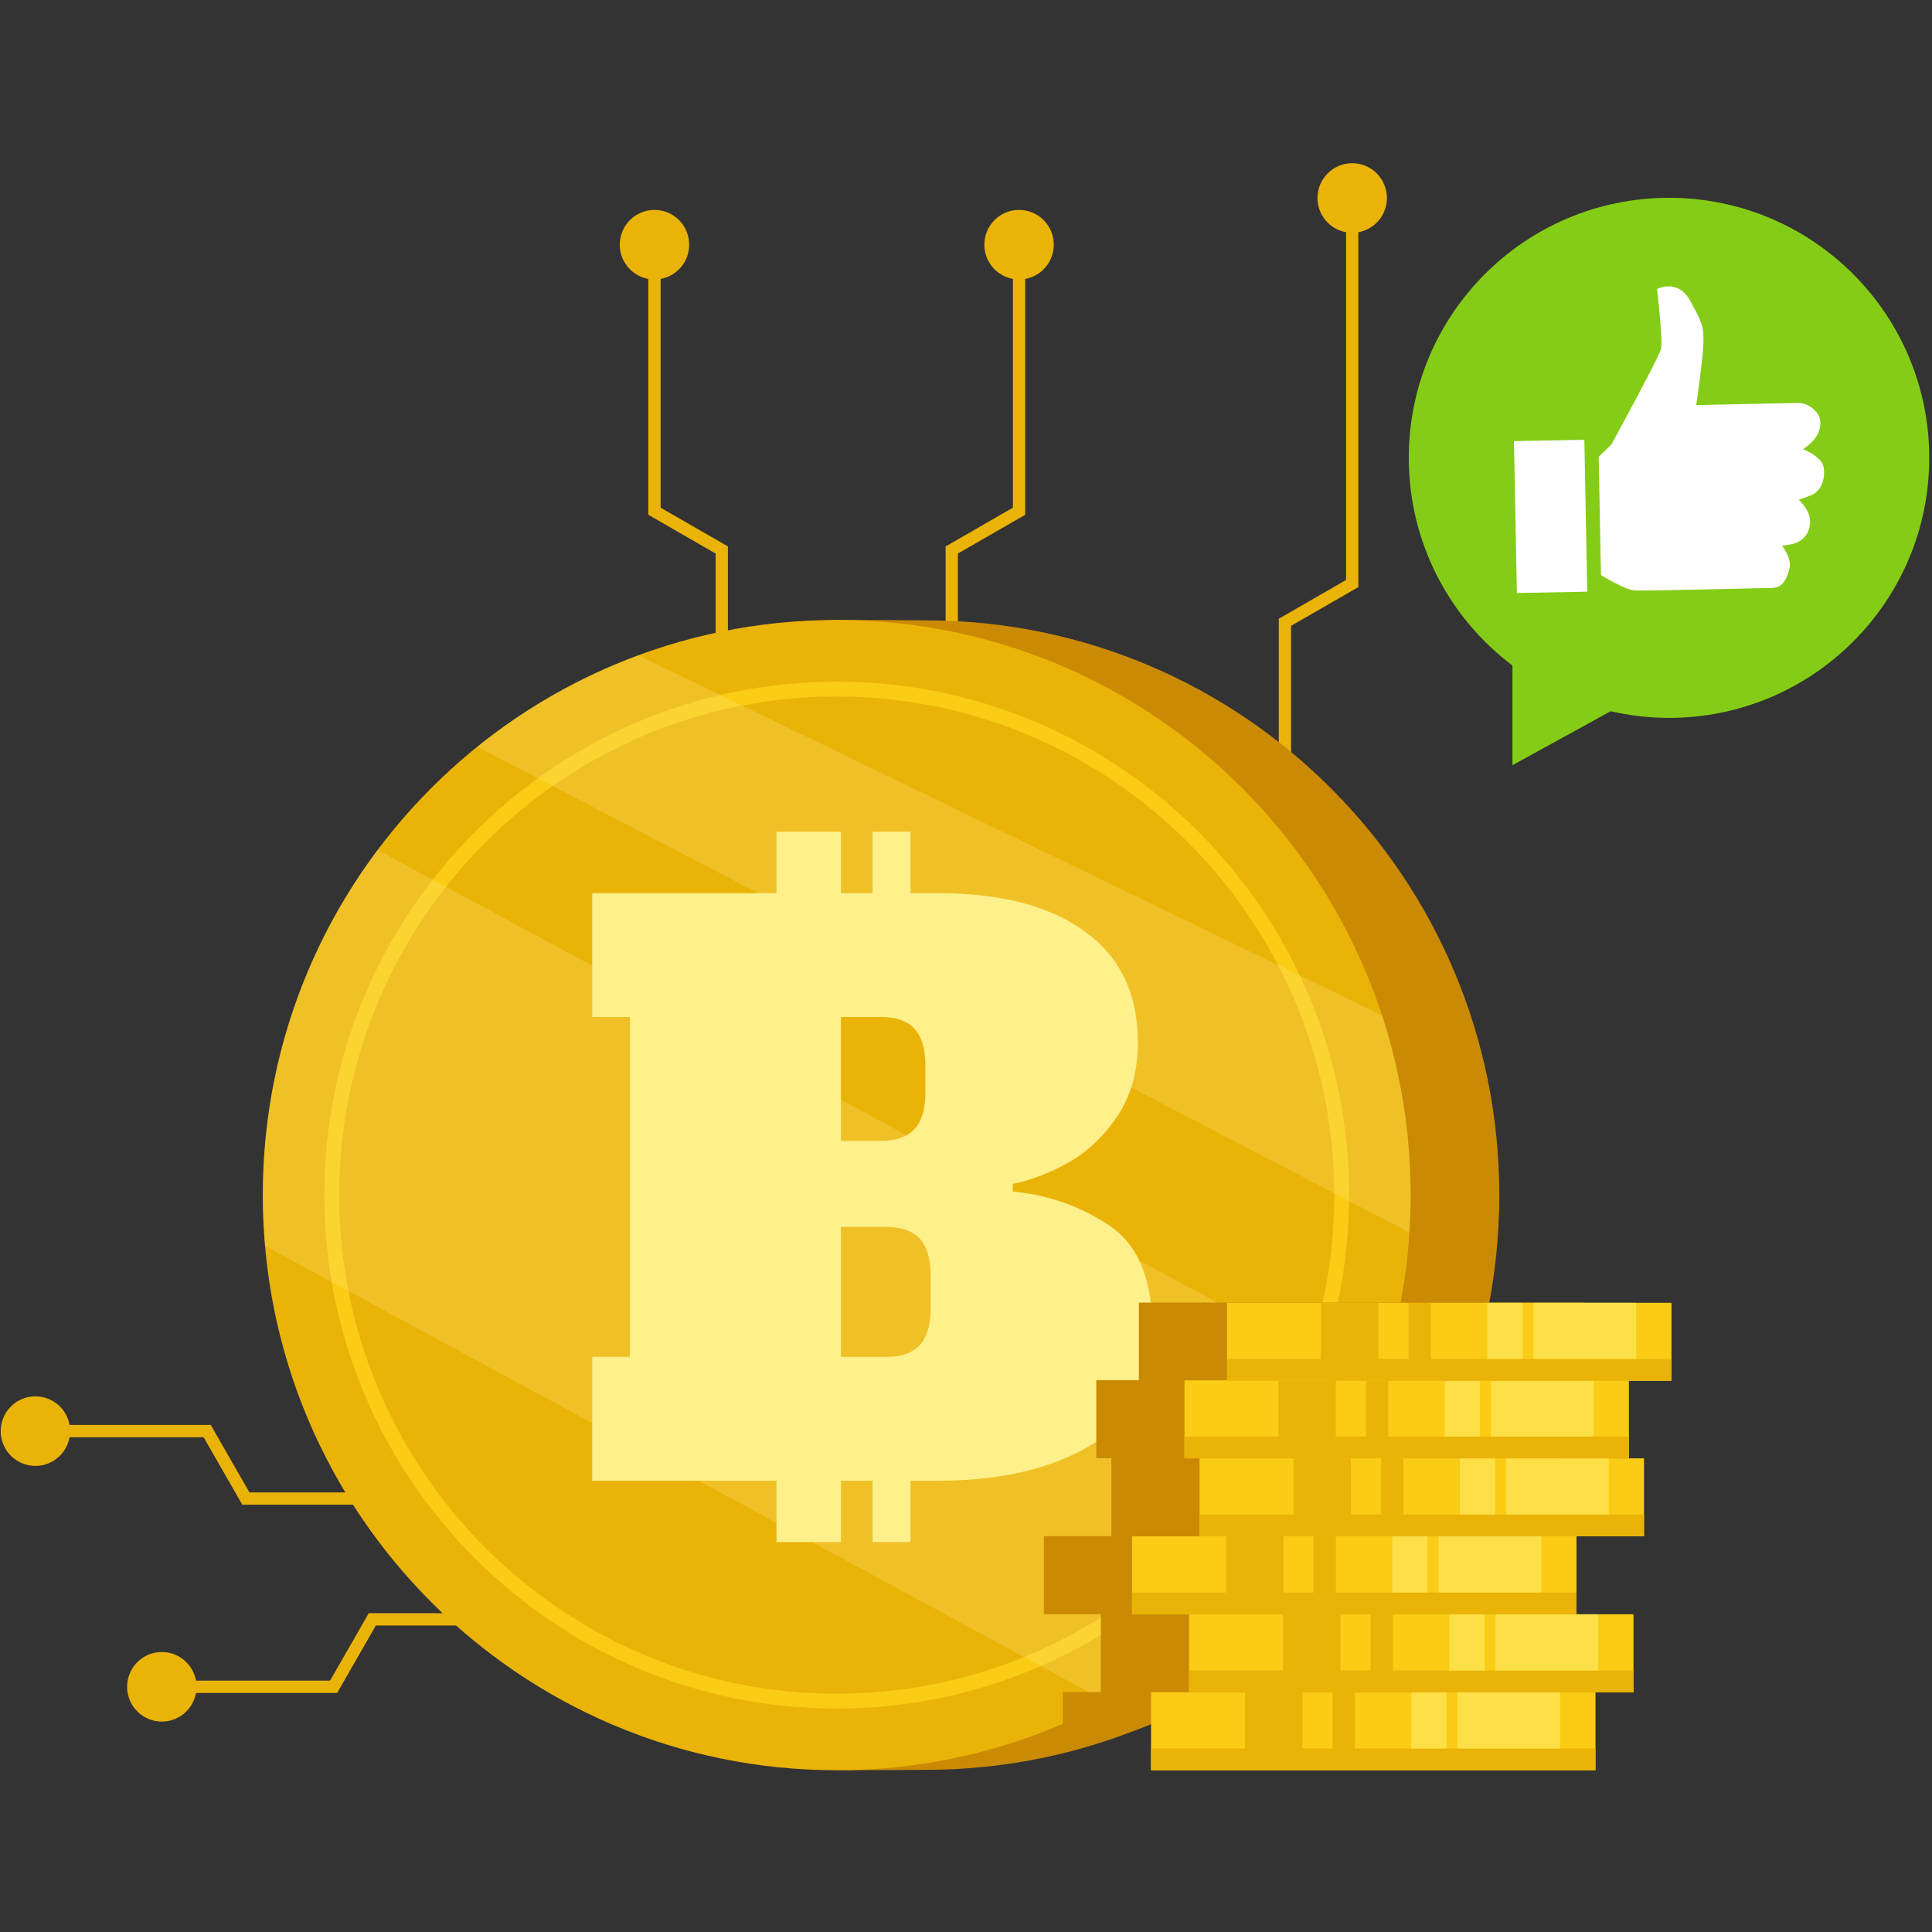 <svg width="947" height="947" viewBox="0 0 947 947" fill="none" xmlns="http://www.w3.org/2000/svg">
<rect x="0" y="0" width="947" height="947" fill="#333333" stroke="none"/>
<path d="M463.51 325.258H469.53V271.33L502.516 252.331V130.48H496.496V248.84L463.51 267.839V325.258Z" fill="#EAB308"/>
<path d="M499.506 136.993C490.108 136.993 482.489 129.358 482.489 119.94C482.489 110.522 490.108 102.887 499.506 102.887C508.905 102.887 516.523 110.522 516.523 119.94C516.523 129.358 508.905 136.993 499.506 136.993Z" fill="#EAB308"/>
<path d="M118.773 737.561H176.07V731.526H122.256L103.295 698.469H27.867V704.505H99.811L118.773 737.561Z" fill="#EAB308"/>
<path d="M17.35 718.541C7.952 718.541 0.333 710.906 0.333 701.488C0.333 692.069 7.952 684.435 17.35 684.435C26.748 684.435 34.367 692.069 34.367 701.488C34.367 710.906 26.748 718.541 17.35 718.541Z" fill="#EAB308"/>
<path d="M89.836 829.83H165.264L184.223 796.775H238.039V790.738H180.74L161.78 823.796H89.836V829.83Z" fill="#EAB308"/>
<path d="M79.319 843.867C69.921 843.867 62.302 836.232 62.302 826.814C62.302 817.396 69.921 809.761 79.319 809.761C88.717 809.761 96.336 817.396 96.336 826.814C96.336 836.232 88.717 843.867 79.319 843.867Z" fill="#EAB308"/>
<path d="M626.813 396.905H632.833V306.772L665.82 287.772V107.596H659.8V284.281L626.813 303.283V396.905Z" fill="#EAB308"/>
<path d="M662.803 114.106C653.405 114.106 645.786 106.471 645.786 97.053C645.786 87.635 653.405 80 662.803 80C672.202 80 679.82 87.635 679.82 97.053C679.82 106.471 672.202 114.106 662.803 114.106Z" fill="#EAB308"/>
<path d="M350.775 325.258H356.797V267.839L323.811 248.84V130.48H317.787V252.331L350.775 271.33V325.258Z" fill="#EAB308"/>
<path d="M320.795 136.993C311.397 136.993 303.778 129.358 303.778 119.94C303.778 110.522 311.397 102.887 320.795 102.887C330.194 102.887 337.812 110.522 337.812 119.94C337.812 129.358 330.194 136.993 320.795 136.993Z" fill="#EAB308"/>
<path d="M172.651 585.797C172.651 738.962 263.377 863.855 415.292 867.704C417.699 867.765 451.356 867.518 453.778 867.518C609.04 867.518 734.906 741.387 734.906 585.795C734.906 430.203 609.042 304.072 453.778 304.072C450.538 304.072 413.353 303.776 410.138 303.887C259.359 309.005 172.651 433.455 172.651 585.797Z" fill="#CA8A04"/>
<path d="M410.133 867.705C254.768 867.705 128.821 741.491 128.821 585.797C128.821 430.104 254.768 303.89 410.133 303.89C565.497 303.89 691.445 430.104 691.445 585.797C691.445 741.491 565.497 867.705 410.133 867.705Z" fill="#EAB308"/>
<path d="M410.135 837.477C548.617 837.477 661.281 724.574 661.281 585.799C661.281 447.023 548.617 334.119 410.135 334.119C271.653 334.119 158.985 447.021 158.985 585.799C158.985 724.576 271.651 837.477 410.135 837.477ZM410.135 341.406C544.609 341.406 654.009 451.041 654.009 585.799C654.009 720.557 544.607 830.189 410.135 830.189C275.661 830.189 166.259 720.557 166.259 585.799C166.259 451.041 275.659 341.406 410.135 341.406Z" fill="#FACC15"/>
<path d="M543.709 600.669C529.674 591.292 513.909 585.74 496.427 584.017V580.314C505.044 578.588 513.973 575.191 523.209 570.132C532.444 565.074 540.505 557.545 547.404 547.552C554.294 537.559 557.745 525.282 557.745 510.717C557.745 487.275 549.122 469.259 531.888 456.671C514.645 444.091 490.638 437.794 459.857 437.794H446.312V407.693H427.693V437.794H412.204V407.693H380.605V437.794H290.305V498.505H308.773V665.083H290.305V725.789H380.605V755.89H412.204V725.789H427.693V755.89H446.312V725.789H459.857C490.883 725.789 516.125 719.81 535.579 707.838C555.032 695.866 564.762 676.924 564.762 651.011C564.764 626.83 557.745 610.054 543.709 600.669ZM432.153 498.507C439.293 498.507 444.649 500.419 448.221 504.24C451.79 508.073 453.578 514.052 453.578 522.197V535.523C453.578 543.668 451.79 549.653 448.221 553.474C444.647 557.306 439.293 559.213 432.153 559.213H412.204V498.507H432.153ZM456.164 641.39C456.164 649.535 454.376 655.52 450.81 659.346C447.235 663.173 441.879 665.085 434.739 665.085H412.204V601.411H434.737C441.877 601.411 447.233 603.331 450.808 607.15C454.374 610.982 456.162 616.962 456.162 625.107V641.39H456.164Z" fill="#FEF08A"/>
<g opacity="0.24">
<path d="M185.076 416.638L675.062 680.762C651.459 746.871 603.925 801.573 542.908 834.373L129.917 610.677C129.202 602.477 128.814 594.183 128.814 585.798C128.814 522.325 149.752 463.757 185.076 416.638Z" fill="#FEF08A"/>
</g>
<g opacity="0.24">
<path d="M312.842 321.231L677.429 497.743C686.512 525.451 691.445 555.046 691.445 585.798C691.445 591.945 691.225 598.039 690.838 604.087L233.961 366.028C257.451 347.095 284.042 331.876 312.842 321.231Z" fill="#FEF08A"/>
</g>
<path d="M755.216 704.05V714.733H762.611V742.271V752.954H729.527V758.253C698.818 774.114 606.87 821.773 582.829 836.145C565.992 846.21 539.904 854.024 520.974 858.811V856.935V829.397H539.599V818.714V791.177H511.672V780.494V752.956H544.757V742.273V714.733H537.36V704.05V676.513H558.224V666.026V638.488H604.279H632.398H647.198H658.15H685.776H703.042H708.419H758.789H776.078V666.026V676.709H755.214L755.216 704.05Z" fill="#CA8A04"/>
<path d="M564.201 829.494H782.055V867.715H564.201V829.494Z" fill="#FACC15"/>
<path d="M564.201 857.031H782.055V867.714H564.201V857.031Z" fill="#EAB308"/>
<path d="M610.256 829.494H638.375V864.151H610.256V829.494Z" fill="#EAB308"/>
<path d="M653.174 829.494H664.125V864.151H653.174V829.494Z" fill="#EAB308"/>
<path d="M714.397 829.494H764.766V857.032H714.397V829.494Z" fill="#FDE047"/>
<path d="M691.757 829.494H709.023V857.032H691.757V829.494Z" fill="#FDE047"/>
<path d="M582.826 791.273H800.68V829.494H582.826V791.273Z" fill="#FACC15"/>
<path d="M582.826 818.812H800.68V829.494H582.826V818.812Z" fill="#EAB308"/>
<path d="M628.881 791.273H657V825.931H628.881V791.273Z" fill="#EAB308"/>
<path d="M671.799 791.273H682.75V825.931H671.799V791.273Z" fill="#EAB308"/>
<path d="M733.022 791.273H783.391V818.811H733.022V791.273Z" fill="#FDE047"/>
<path d="M710.374 791.273H727.641V818.811H710.374V791.273Z" fill="#FDE047"/>
<path d="M554.896 753.052H772.75V791.272H554.896V753.052Z" fill="#FACC15"/>
<path d="M554.896 780.592H772.75V791.275H554.896V780.592Z" fill="#EAB308"/>
<path d="M600.951 753.052H629.07V787.709H600.951V753.052Z" fill="#EAB308"/>
<path d="M643.869 753.052H654.82V787.709H643.869V753.052Z" fill="#EAB308"/>
<path d="M705.093 753.052H755.461V780.589H705.093V753.052Z" fill="#FDE047"/>
<path d="M682.437 753.052H699.703V780.589H682.437V753.052Z" fill="#FDE047"/>
<path d="M587.982 714.83H805.836V753.051H587.982V714.83Z" fill="#FACC15"/>
<path d="M587.982 742.37H805.836V753.053H587.982V742.37Z" fill="#EAB308"/>
<path d="M634.037 714.83H662.156V749.487H634.037V714.83Z" fill="#EAB308"/>
<path d="M676.955 714.83H687.906V749.487H676.955V714.83Z" fill="#EAB308"/>
<path d="M738.179 714.83H788.547V742.368H738.179V714.83Z" fill="#FDE047"/>
<path d="M715.546 714.83H732.812V742.368H715.546V714.83Z" fill="#FDE047"/>
<path d="M580.583 676.609H798.438V714.83H580.583V676.609Z" fill="#FACC15"/>
<path d="M580.583 704.149H798.438V714.832H580.583V704.149Z" fill="#EAB308"/>
<path d="M626.639 676.609H654.758V711.267H626.639V676.609Z" fill="#EAB308"/>
<path d="M669.548 676.609H680.5V711.267H669.548V676.609Z" fill="#EAB308"/>
<path d="M730.78 676.609H781.148V704.147H730.78V676.609Z" fill="#FDE047"/>
<path d="M708.14 676.609H725.406V704.147H708.14V676.609Z" fill="#FDE047"/>
<path d="M601.451 638.585H819.305V676.806H601.451V638.585Z" fill="#FACC15"/>
<path d="M601.451 666.125H819.305V676.808H601.451V666.125Z" fill="#EAB308"/>
<path d="M647.506 638.585H675.625V673.242H647.506V638.585Z" fill="#EAB308"/>
<path d="M690.424 638.585H701.375V673.242H690.424V638.585Z" fill="#EAB308"/>
<path d="M751.647 638.585H802.016V666.123H751.647V638.585Z" fill="#FDE047"/>
<path d="M729.007 638.585H746.273V666.123H729.007V638.585Z" fill="#FDE047"/>
<path d="M690.539 224.417C690.539 154.021 747.648 96.955 818.096 96.955C888.543 96.955 945.652 154.021 945.652 224.417C945.652 294.812 888.543 351.879 818.096 351.879C808.261 351.879 798.698 350.728 789.502 348.622L741.351 375.085L741.351 326.22C710.496 302.963 690.539 266.023 690.539 224.417Z" fill="#84CC16"/>
<path d="M776.597 215.568L742.102 216.219L743.513 290.671L778.008 290.02L776.597 215.568Z" fill="white"/>
<path d="M783.625 223.884L789.858 217.852C789.858 217.852 813.091 175.378 814.145 171.062C815.198 166.745 812.227 141.692 812.227 141.692C812.227 141.692 822.323 136.073 828.669 147.717C835.01 159.36 835.038 160.717 834.948 167.955C834.859 175.193 831.446 198.557 831.446 198.557C831.446 198.557 878.93 197.548 881.879 197.494C884.827 197.44 892.257 200.806 892.269 207.252C892.28 213.697 887.697 217.403 883.785 220.19C883.785 220.19 893.148 223.745 893.931 229.159C894.713 234.573 892.908 240.941 887.275 242.97C881.646 244.999 881.646 244.999 881.646 244.999C881.646 244.999 887.635 250.03 887.244 256.26C886.853 262.489 882.77 265.503 879.275 266.473C875.781 267.443 873.453 267.374 873.453 267.374C873.453 267.374 878.334 273.642 877.152 278.584C875.971 283.527 873.844 288.06 869.001 288.153C864.159 288.245 806.304 289.729 801.31 289.428C796.316 289.126 784.729 281.881 784.729 281.881L783.625 223.884Z" fill="white"/>
</svg>
